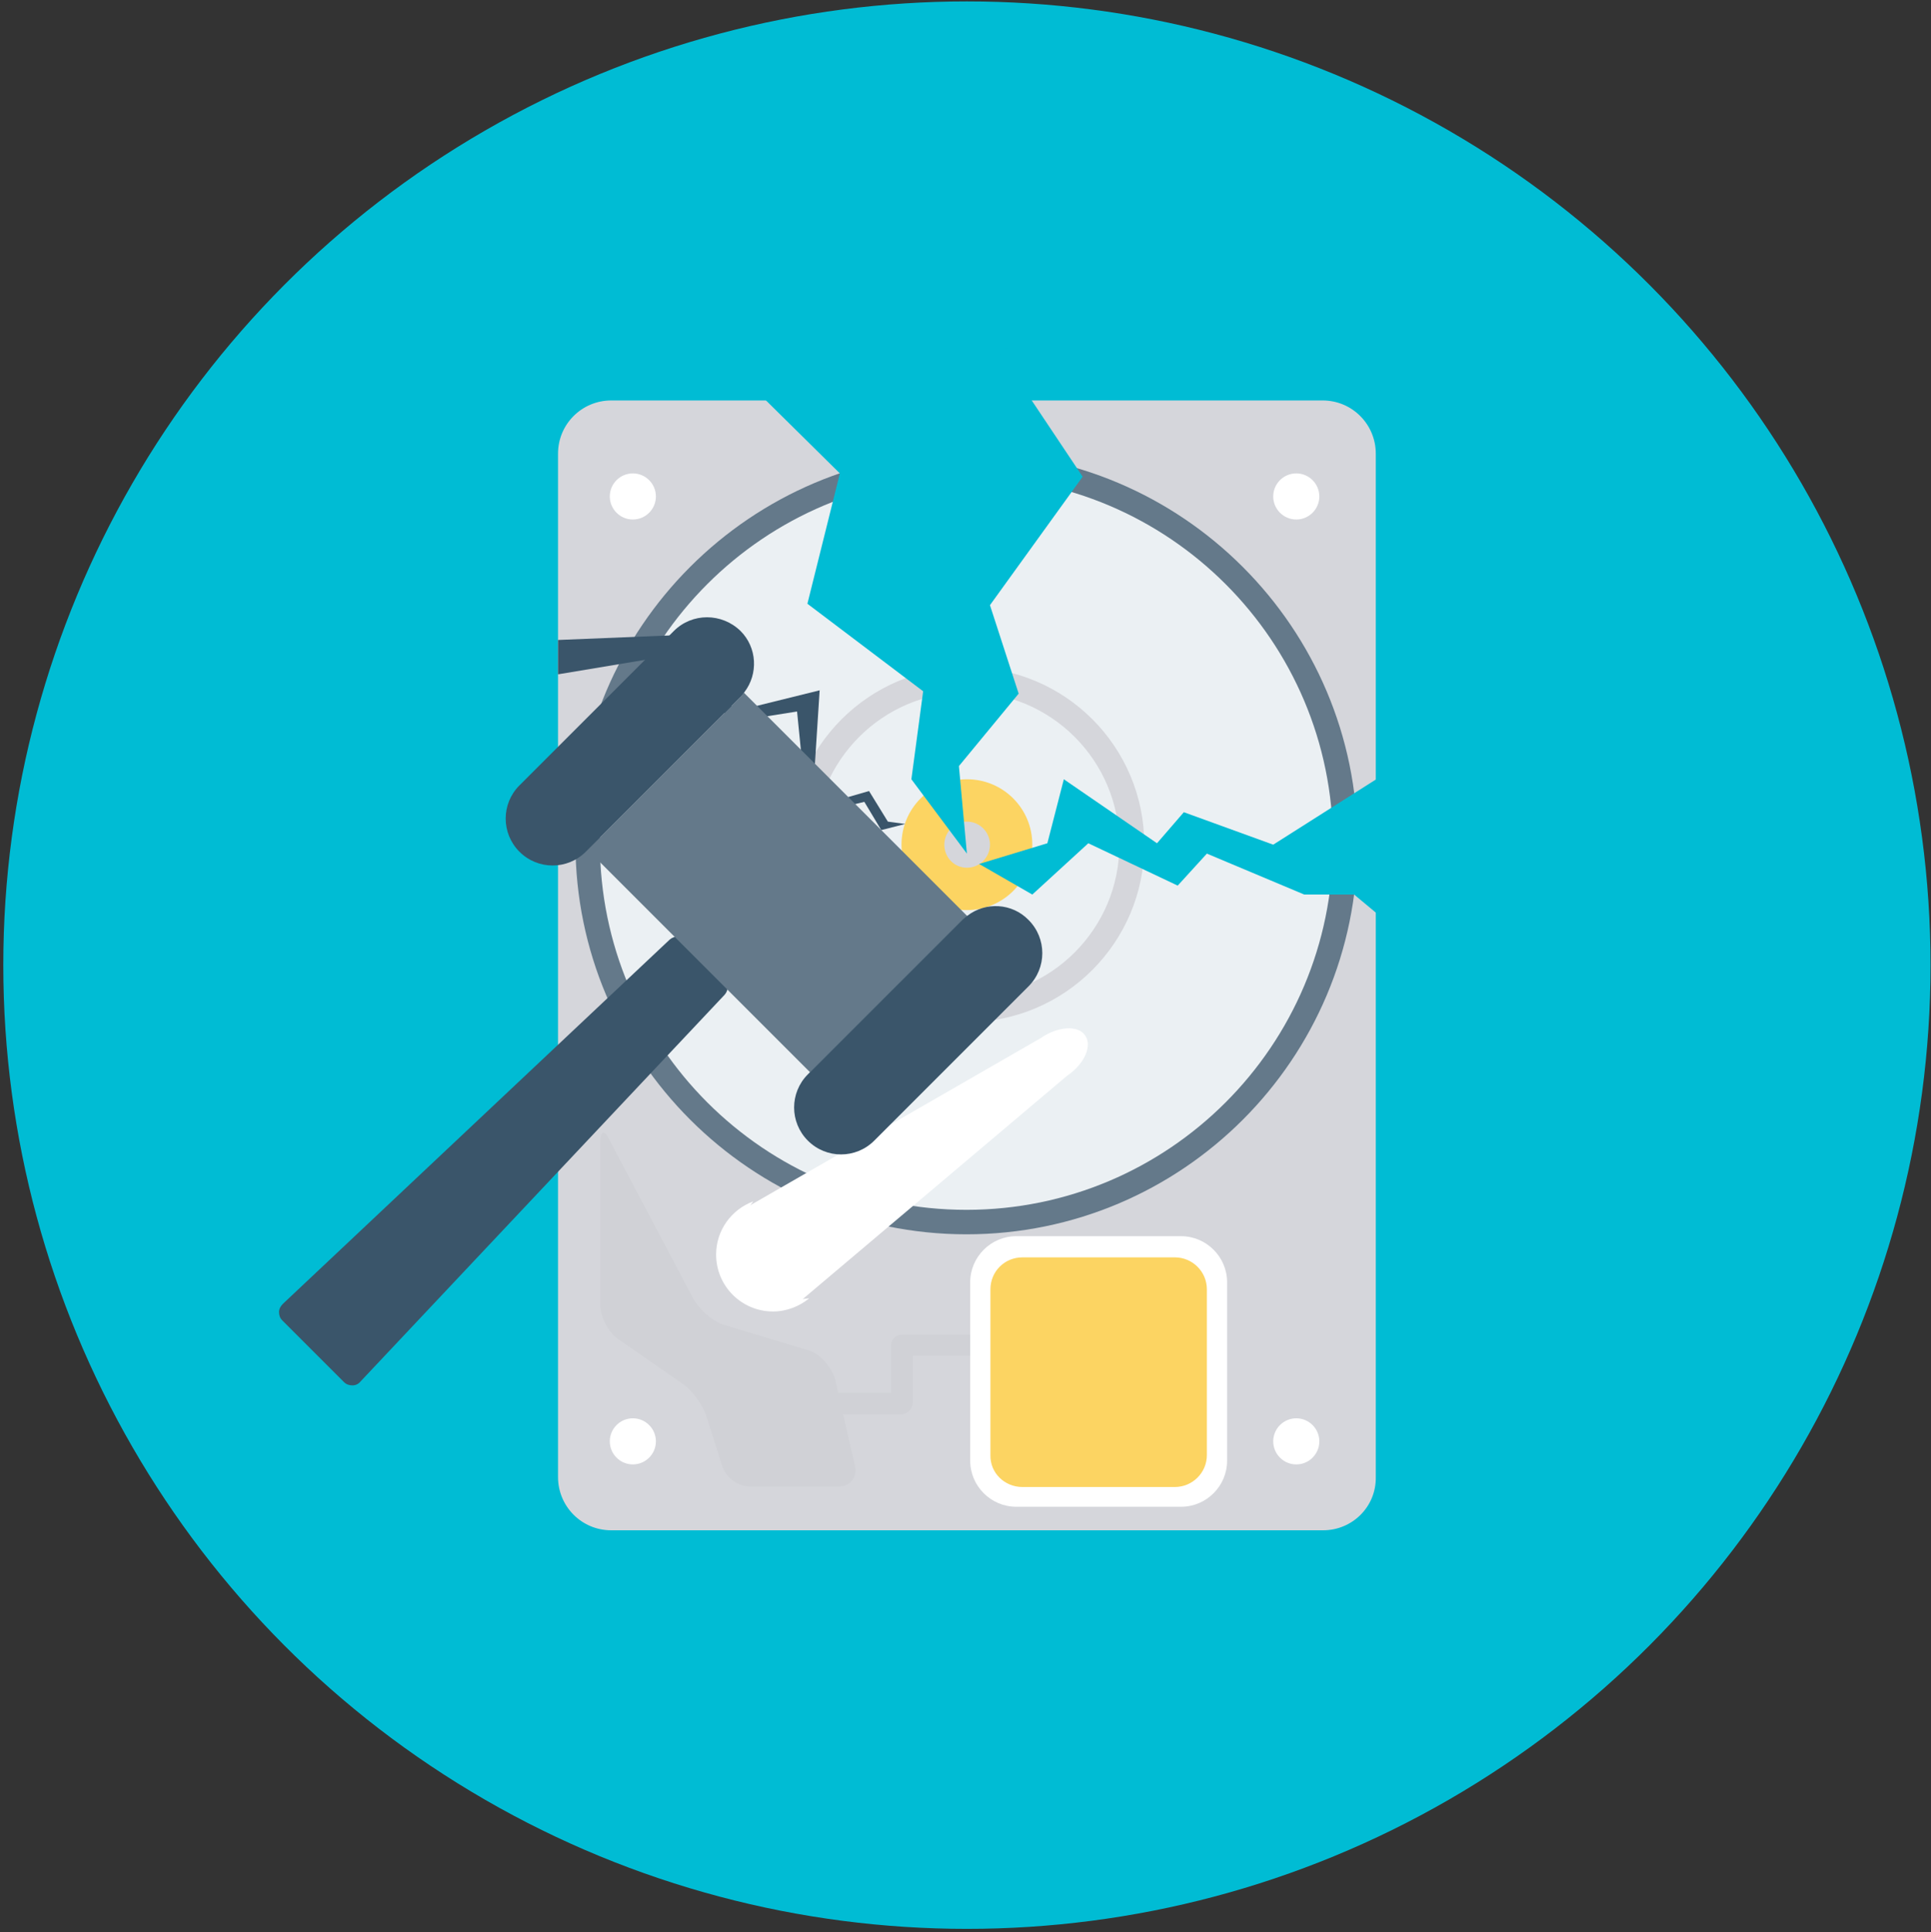 <?xml version="1.0" encoding="utf-8"?>
<!-- Generator: Adobe Illustrator 22.0.1, SVG Export Plug-In . SVG Version: 6.00 Build 0)  -->
<svg version="1.1" id="Layer_1" xmlns="http://www.w3.org/2000/svg" xmlns:xlink="http://www.w3.org/1999/xlink" x="0px" y="0px"
	 viewBox="0 0 410.4 410.6" style="enable-background:new 0 0 410.4 410.6;" xml:space="preserve">
<rect x="0" y="0" width="410.4" height="410.6" fill="#333333" stroke="none"/>
<style type="text/css">
	.st0{fill:#00BCD4;}
	.st1{fill:#D5D6DB;}
	.st2{fill:#FFFFFF;}
	.st3{fill:#64798A;}
	.st4{fill:#EBF0F3;}
	.st5{fill:#D5D6DB;stroke:#D5D6DB;stroke-width:3;stroke-miterlimit:10;}
	.st6{fill:#FCD462;}
	.st7{fill:#D0D1D6;}
	.st8{fill:#3A556A;}
	.st9{display:none;fill:#FCD462;stroke:#FFFFFF;stroke-width:0.25;stroke-miterlimit:10;}
	.st10{display:none;fill:#616E7D;}
</style>
<circle class="st0" cx="205.5" cy="205.1" r="204.8"/>
<g>
	<g>
		<path class="st1" d="M281.2,325.2H129.9c-6.3,0-11.3-5.1-11.3-11.3V96.4c0-6.3,5.1-11.3,11.3-11.3h151.2c6.3,0,11.3,5.1,11.3,11.3
			v217.5C292.5,320.2,287.4,325.2,281.2,325.2z"/>
		<g>
			<g>
				<path class="st2" d="M280.4,105.5c0,2.7-2.2,4.9-4.9,4.9c-2.7,0-4.9-2.2-4.9-4.9c0-2.7,2.2-4.9,4.9-4.9
					C278.2,100.6,280.4,102.8,280.4,105.5z"/>
			</g>
			<g>
				<path class="st2" d="M139.4,105.5c0,2.7-2.2,4.9-4.9,4.9s-4.9-2.2-4.9-4.9c0-2.7,2.2-4.9,4.9-4.9S139.4,102.8,139.4,105.5z"/>
			</g>
			<g>
				<path class="st2" d="M280.4,306.3c0,2.7-2.2,4.9-4.9,4.9c-2.7,0-4.9-2.2-4.9-4.9c0-2.7,2.2-4.9,4.9-4.9
					C278.2,301.4,280.4,303.6,280.4,306.3z"/>
			</g>
			<g>
				<path class="st2" d="M139.4,306.3c0,2.7-2.2,4.9-4.9,4.9s-4.9-2.2-4.9-4.9c0-2.7,2.2-4.9,4.9-4.9S139.4,303.6,139.4,306.3z"/>
			</g>
		</g>
		<path class="st3" d="M205.4,262.3c-45.8,0-83.1-37.3-83.1-83.1s37.3-83.1,83.1-83.1s83.1,37.3,83.1,83.1S251.3,262.3,205.4,262.3z
			"/>
		<path class="st4" d="M283.3,179.2c0,43-34.9,77.9-77.9,77.9s-77.9-34.9-77.9-77.9s34.9-77.9,77.9-77.9S283.3,136.2,283.3,179.2z"
			/>
		<g>
			<path class="st5" d="M205.5,215.7c-19.9,0-36.2-16.2-36.2-36.2c0-19.9,16.2-36.2,36.2-36.2s36.2,16.2,36.2,36.2
				C241.7,199.4,225.5,215.7,205.5,215.7z M205.5,145.6c-18.7,0-33.9,15.2-33.9,33.9s15.2,33.9,33.9,33.9s33.9-15.2,33.9-33.9
				S224.2,145.6,205.5,145.6z"/>
		</g>
		<path class="st6" d="M219.4,179.5c0,7.7-6.2,13.9-13.9,13.9s-13.9-6.2-13.9-13.9s6.2-13.9,13.9-13.9S219.4,171.8,219.4,179.5z"/>
		<g>
			<path class="st7" d="M191.7,300.5h-21.2V296h18.9v-10.1c0-1.3,1-2.3,2.3-2.3h27.8v4.5H194v10.1
				C193.9,299.4,192.9,300.5,191.7,300.5z"/>
		</g>
		<path class="st1" d="M210.4,179.5c0,2.7-2.2,4.9-4.9,4.9s-4.8-2.2-4.8-4.9s2.2-4.9,4.8-4.9C208.2,174.6,210.4,176.8,210.4,179.5z"
			/>
		<path class="st7" d="M127.6,242.7v34.7c0,2.5,1.7,5.7,3.7,7.1L145,294c2.1,1.4,4.3,4.5,5.1,6.9l3.4,10.7c0.8,2.4,3.4,4.3,5.9,4.3
			h18.8c2.5,0,4.1-2,3.5-4.4l-4.2-18.3c-0.6-2.4-2.9-5.2-5.2-6.1l-18.9-5.7c-2.3-0.9-5.1-3.5-6.2-5.7l-17.7-33.5
			C128.5,240,127.6,240.2,127.6,242.7z"/>
		<path class="st2" d="M169.5,277c-3.6,2.5-9.6,0.3-13.2-4.9l0,0c-3.7-5.3-3.7-11.6-0.1-14.1l65-37.4c3.6-2.5,7.9-2.8,9.4-0.6l0,0
			c1.6,2.2-0.1,6.1-3.8,8.6L169.5,277z"/>
		<path class="st2" d="M163.9,274.9c-1.5,0-3.9-1.4-5.9-4.2c-1.2-1.8-2-4.1-2.1-5.8c0-1,2.3-2.7,2.7-3.1l65-37.4l0.2-0.1
			c0.8-0.6,1.6-0.9,2.3-1.1c-0.4,0.5-1,1.2-1.8,1.7l-0.2,0.1l-57.3,48.3C166.7,273.5,164.4,274.9,163.9,274.9z"/>
		<path class="st2" d="M216,320.2c-5.4,0-9.8-4.4-9.8-9.8v-37.9c0-5.4,4.4-9.8,9.8-9.8h35c5.4,0,9.8,4.4,9.8,9.8v37.9
			c0,5.4-4.4,9.8-9.8,9.8H216z"/>
		<path class="st6" d="M217.3,316h32.4c3.7,0,6.8-3,6.8-6.8V274c0-3.8-3.1-6.8-6.8-6.8h-32.4c-3.8,0-6.8,3-6.8,6.8v35.2
			C210.4,313,213.5,316,217.3,316z"/>
		<path class="st2" d="M169.4,276.1c-11.9,0-15-13.7-9.3-20.8c-4.6,1.7-7.9,6.1-7.9,11.3c0,6.7,5.4,12.1,12.1,12.1
			c2.9,0,5.6-1.1,7.7-2.8C171.1,276,170.3,276.1,169.4,276.1z"/>
	</g>
	<polygon class="st0" points="162.7,85 178.5,100.6 171.6,128.3 196.2,146.9 193.7,165.6 205.5,181.4 203.8,162.8 216.5,147.4 
		210.4,128.6 230.1,101.3 212.4,74.8 226.1,67.8 158.2,67.8 	"/>
	<polygon class="st0" points="292.5,165.6 270.6,179.5 251.6,172.6 245.9,179.2 226.1,165.6 222.6,179.2 208.1,183.6 219.4,190.1 
		231.3,179.2 250.3,188.2 256.5,181.4 277.2,190.1 287.8,190.1 301,201.1 308.1,183.3 	"/>
	<polygon class="st8" points="118.6,136 148.1,134.8 156,151.2 174.2,146.7 172.6,171.6 184.7,168.1 188.7,174.6 192.4,175.1 
		187.3,176.4 183.7,170.4 171.6,173.3 169.4,151.2 155.5,153.4 143.8,139.1 118.6,143.3 	"/>
	<polygon class="st9" points="198.6,27.2 196.1,49.4 173.6,41.7 186.1,78.2 173.6,70.1 205.9,122.5 191.9,87.9 203.6,93.6 
		195.8,66.3 217.9,69.6 237.3,24.8 	"/>
</g>
<g>
	<path class="st8" d="M142.3,199.7l-82.2,77.4c-0.5,0.5-0.8,1.1-0.8,1.7c0,0.7,0.2,1.3,0.7,1.8l13.1,13.1c0.5,0.5,1.1,0.7,1.8,0.7
		c0.7,0,1.3-0.3,1.7-0.8l77.4-82.2c0.9-1,0.9-2.5-0.1-3.4l-8.3-8.3C144.8,198.8,143.3,198.8,142.3,199.7z"/>
	<path class="st10" d="M216.1,297.8c-0.5-0.5-1.2-0.8-1.9-0.8h-81.4c-0.7,0-1.4,0.3-1.9,0.8s-0.8,1.2-0.8,1.9v9.1h-9.3v9.1h-14.2
		v9.1h133.6v-9.1H226v-9.1h-9.3v-9.1C216.8,299,216.6,298.3,216.1,297.8z"/>
	<path class="st3" d="M124.9,180.6l47.3,47.3l32.4-32.4c0.3-0.3,0.7-0.6,1-0.8l-47.5-47.5c-0.3,0.4-0.5,0.7-0.8,1L124.9,180.6z"/>
	<path class="st8" d="M205.6,194.6c-0.4,0.3-0.7,0.5-1,0.8l-32.4,32.4l-0.5,0.5c-3.9,3.9-3.9,10.2,0,14.1c3.9,3.9,10.2,3.9,14.1,0
		l32.8-32.8c3.9-3.9,3.9-10.2,0-14.1C215.1,191.9,209.5,191.6,205.6,194.6z"/>
	<path class="st8" d="M143.2,134.1l-32.8,32.8c-3.9,3.9-3.9,10.2,0,14.1c3.9,3.9,10.2,3.9,14.1,0l0.5-0.5l32.4-32.4
		c0.3-0.3,0.6-0.7,0.8-1c3-3.9,2.7-9.5-0.8-13C153.4,130.2,147.1,130.2,143.2,134.1z"/>
</g>
</svg>
